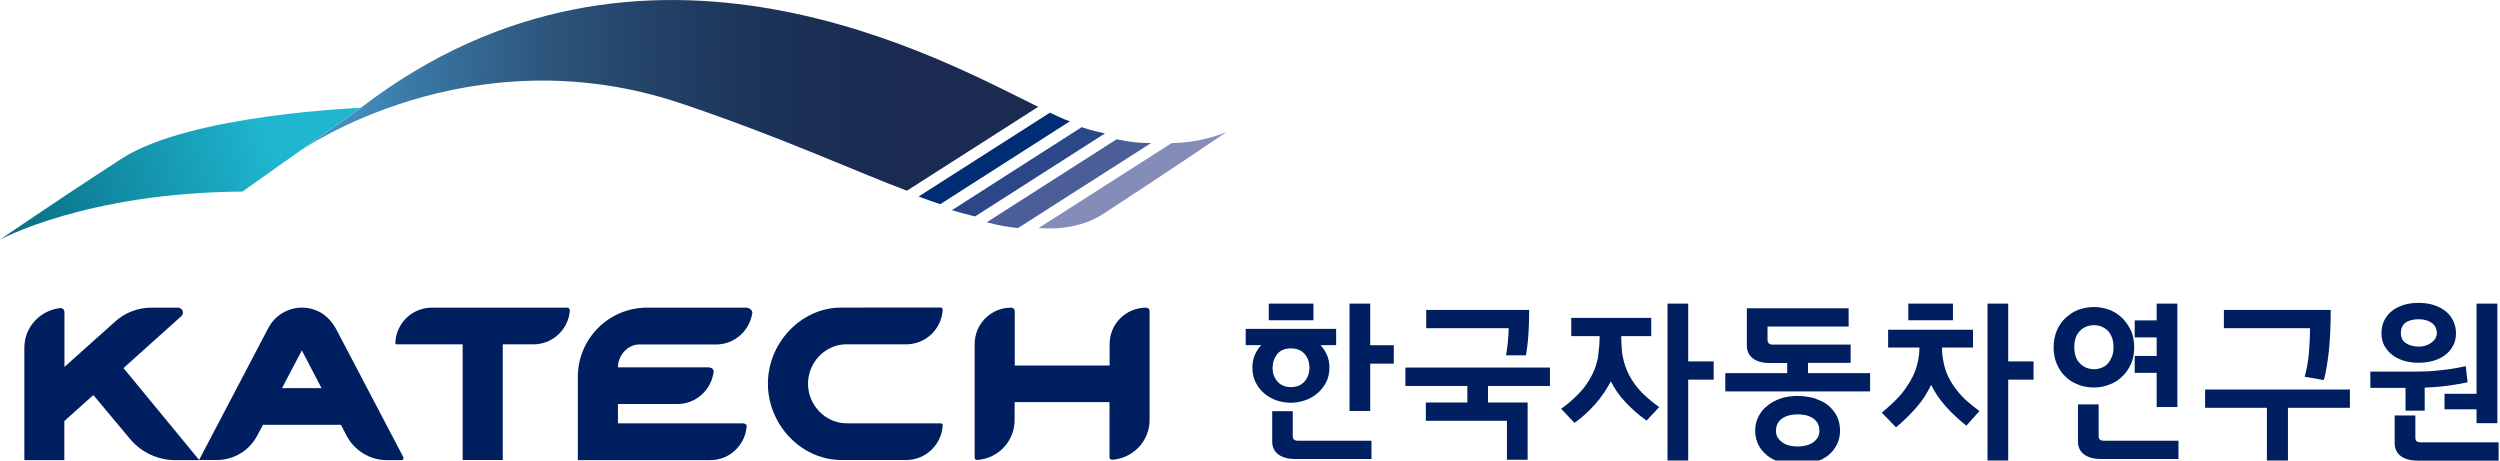 <?xml version="1.0" encoding="utf-8"?>
<!-- Generator: Adobe Illustrator 26.0.2, SVG Export Plug-In . SVG Version: 6.00 Build 0)  -->
<svg version="1.1" id="Layer_1" xmlns="http://www.w3.org/2000/svg" xmlns:xlink="http://www.w3.org/1999/xlink" x="0px" y="0px"
	 viewBox="0 0 198.2 36.51" style="enable-background:new 0 0 198.2 36.51;" xml:space="preserve">
<style type="text/css">
	.st0{fill:url(#SVGID_1_);}
	.st1{fill:#2B4788;}
	.st2{fill:#002D74;}
	.st3{fill:url(#SVGID_00000034811121082779347890000005468051730455195824_);}
	.st4{fill:#4C5E98;}
	.st5{fill:#848DB7;}
	.st6{fill:#001F60;}
</style>
<g>
	<g>
		<linearGradient id="SVGID_1_" gradientUnits="userSpaceOnUse" x1="-5.893" y1="20.299" x2="21.451" y2="11.375">
			<stop  offset="0" style="stop-color:#01566C"/>
			<stop  offset="1" style="stop-color:#1FB6D0"/>
		</linearGradient>
		<path class="st0" d="M0,19c0,0,6.8-3.73,19.22-3.81l9.37-6.64c0,0-13.5,0.52-18.92,4.01C4.25,16.07,0,19,0,19z"/>
		<path class="st1" d="M85.76,10.08l-10.29,6.58c0.57,0.19,1.31,0.36,1.83,0.5l10.3-6.58C87.07,10.46,86.33,10.29,85.76,10.08z"/>
		<path class="st2" d="M84.42,9.47c-0.32-0.13-0.71-0.31-1.18-0.54l-10.41,6.65c0.6,0.22,1.17,0.43,1.71,0.61l10.29-6.58
			C84.69,9.57,84.56,9.53,84.42,9.47z"/>
		
			<linearGradient id="SVGID_00000076563524844116554980000011305230323255296678_" gradientUnits="userSpaceOnUse" x1="27.55" y1="6.686" x2="71.301" y2="7.771">
			<stop  offset="0" style="stop-color:#448FBF"/>
			<stop  offset="0.136" style="stop-color:#3976A2"/>
			<stop  offset="0.34" style="stop-color:#2E587F"/>
			<stop  offset="0.534" style="stop-color:#244369"/>
			<stop  offset="0.714" style="stop-color:#1D355B"/>
			<stop  offset="0.875" style="stop-color:#1A2D53"/>
			<stop  offset="1" style="stop-color:#1A2A51"/>
		</linearGradient>
		<path style="fill:url(#SVGID_00000076563524844116554980000011305230323255296678_);" d="M28.59,8.56l-4.83,3.42
			c0,0,13.39-9.45,30.24-3.78c8.04,2.71,13.65,5.32,17.9,6.92l10.41-6.65C75.12,4.99,51.14-8.76,28.59,8.56z"/>
		<path class="st4" d="M88.53,11.04l-10.3,6.58c0.88,0.24,1.7,0.39,2.48,0.46l10.55-6.74C90.44,11.35,89.53,11.27,88.53,11.04z"/>
		<path class="st5" d="M92.89,11.34l-10.55,6.74c1.75,0.15,3.63-0.16,5.09-1.1c5.43-3.53,9.83-6.53,9.83-6.53
			S95.39,11.32,92.89,11.34z"/>
	</g>
	<g>
		<path class="st6" d="M20.85,33.68h6.18l0.44,0.85c0.63,1.2,1.86,1.95,3.21,1.95h1.14c0.13,0,0.21-0.13,0.15-0.25l-5.31-10.12
			c-0.37-0.7-0.96-1.29-1.71-1.55c-1.46-0.51-3,0.15-3.67,1.43l-5.5,10.48h1.41c1.35,0,2.59-0.75,3.21-1.95L20.85,33.68z
			 M23.93,27.78l1.56,2.99h-3.13L23.93,27.78z"/>
		<path class="st6" d="M9.79,29.18l4.58-4.11c0.27-0.24,0.1-0.68-0.26-0.68H12c-1.06,0-2.08,0.39-2.87,1.1l-4.02,3.6V24.8
			c0-0.29-0.16-0.36-0.28-0.38c-1.62,0.15-2.9,1.49-2.9,3.15v8.91H5.1v-3.1l2.3-2.06l2.91,3.48c0.89,1.07,2.21,1.68,3.6,1.68h1.89
			L9.79,29.18z"/>
		<path class="st6" d="M44.98,24.39h-0.06c0,0,0,0,0,0v0H34.24c-1.58,0-2.86,1.26-2.9,2.83c0.01,0.04,0.04,0.08,0.12,0.08h5.22v9.17
			h3.18V27.3h2.43c1.53,0,2.77-1.18,2.89-2.68C45.17,24.44,45.05,24.39,44.98,24.39z"/>
		<path class="st6" d="M58.9,33.56h-9.91v-1.53h4.71c1.5,0,2.72-1.14,2.88-2.59c-0.02-0.27-0.3-0.31-0.42-0.32h-7.17
			c0-0.93,0.76-1.81,1.69-1.81h6.09c1.48,0,2.69-1.11,2.88-2.55c-0.06-0.31-0.44-0.37-0.44-0.37H51.3c-3.03,0-5.49,2.46-5.49,5.49
			v6.6h10.5c1.54,0,2.79-1.2,2.89-2.72C59.17,33.62,59.02,33.57,58.9,33.56z"/>
		<path class="st6" d="M90.86,24.39c-1.6,0-2.89,1.29-2.89,2.89v1.7h-7.52v-4.3c0-0.16-0.13-0.29-0.29-0.29h0
			c-1.6,0-2.89,1.29-2.89,2.89v8.98c0,0-0.02,0.23,0.23,0.2c0.01,0,0.03,0,0.04,0c1.63-0.14,2.9-1.5,2.9-3.17v-1.41h7.52v4.39
			c0,0.06,0.05,0.16,0.2,0.18c1.66-0.11,2.98-1.47,2.98-3.16v-8.62C91.15,24.52,91.02,24.39,90.86,24.39z"/>
		<path class="st6" d="M74.58,33.56c-2.06,0-7.33,0-7.45,0c-1.69,0-3.07-1.44-3.07-3.14c0-1.64,1.29-3.05,2.92-3.12
			c0.06,0,2.61,0,4.85,0c1.56,0,2.82-1.21,2.91-2.75c0-0.1-0.08-0.16-0.17-0.17c-2.26,0-8.06,0-8.21,0.01
			c-3.06,0.21-5.48,2.92-5.48,6.03c0,3.18,2.54,5.97,5.71,6.05l5.25,0c1.56,0,2.82-1.23,2.9-2.77
			C74.74,33.57,74.58,33.56,74.58,33.56z"/>
	</g>
	<g>
		<path class="st6" d="M102.49,34.57v-1.97h-1.63v2.39c0,0.46,0.17,0.81,0.5,1.05c0.33,0.23,0.77,0.35,1.31,0.35h6.06v-1.45h-5.86
			C102.61,34.93,102.49,34.81,102.49,34.57z"/>
		<polygon class="st6" points="108.63,24.07 106.99,24.07 106.99,32.58 108.63,32.58 108.63,28.83 110.5,28.83 110.5,27.37 
			108.63,27.37 		"/>
		<polygon class="st6" points="111.42,30.6 116.33,30.6 116.33,31.91 113.04,31.91 113.04,33.36 119.47,33.36 119.47,36.45 
			121.11,36.45 121.11,31.91 117.97,31.91 117.97,30.6 122.88,30.6 122.88,29.14 111.42,29.14 		"/>
		<path class="st6" d="M130.18,31.14c-0.41-0.42-0.76-0.9-1.04-1.43c-0.23-0.47-0.39-0.93-0.47-1.37c-0.03-0.11-0.05-0.23-0.07-0.38
			c-0.02-0.15-0.03-0.3-0.04-0.46c-0.01-0.16-0.02-0.31-0.02-0.46c0-0.14-0.01-0.27-0.01-0.39h2.38V25.2h-6.34v1.45h2.25
			c0,0.24-0.01,0.53-0.04,0.84c-0.03,0.32-0.06,0.6-0.09,0.83c-0.04,0.23-0.11,0.47-0.18,0.7c-0.07,0.23-0.17,0.46-0.29,0.7
			c-0.27,0.53-0.61,1.03-1.04,1.47c-0.42,0.44-0.89,0.85-1.4,1.21l-0.01,0.01l1.05,1.11l0.01,0.01l0.01-0.01
			c0.56-0.4,1.1-0.89,1.61-1.46c0.5-0.56,0.92-1.18,1.26-1.83c0.3,0.61,0.7,1.18,1.19,1.69c0.49,0.52,1.04,1,1.63,1.42l0.01,0.01
			l0.99-1.07l0.01-0.01l-0.01-0.01C131.05,31.93,130.6,31.55,130.18,31.14z"/>
		<polygon class="st6" points="133.84,24.07 132.2,24.07 132.2,36.72 133.84,36.72 133.84,30.1 135.86,30.1 135.86,28.65 
			133.84,28.65 		"/>
		<path class="st6" d="M144.91,32.11c-0.15-0.12-0.32-0.22-0.49-0.3c-0.17-0.08-0.37-0.16-0.57-0.24c-0.2-0.05-0.42-0.1-0.65-0.13
			c-0.22-0.03-0.46-0.05-0.7-0.05c-0.48,0-0.93,0.07-1.33,0.2c-0.41,0.14-0.77,0.34-1.06,0.58c-0.15,0.12-0.29,0.25-0.4,0.39
			c-0.11,0.14-0.21,0.3-0.3,0.47c-0.17,0.33-0.26,0.7-0.26,1.1c0,0.43,0.09,0.81,0.26,1.14c0.14,0.3,0.38,0.58,0.7,0.85
			c0.27,0.21,0.63,0.4,1.07,0.54c0.2,0.05,0.42,0.1,0.64,0.13c0.22,0.03,0.45,0.05,0.69,0.05c0.45,0,0.9-0.06,1.35-0.19
			c0.21-0.07,0.4-0.15,0.57-0.23c0.17-0.08,0.34-0.19,0.49-0.3c0.3-0.24,0.53-0.53,0.7-0.85c0.17-0.33,0.26-0.71,0.26-1.13
			c0-0.43-0.09-0.82-0.26-1.17C145.44,32.64,145.2,32.35,144.91,32.11z M141.86,32.92c0.1-0.02,0.2-0.03,0.31-0.05
			c0.11-0.01,0.22-0.02,0.35-0.02c0.11,0,0.21,0.01,0.33,0.02c0.11,0.01,0.22,0.03,0.33,0.05c0.2,0.05,0.39,0.13,0.55,0.24
			c0.13,0.08,0.26,0.21,0.38,0.4c0.09,0.19,0.13,0.38,0.13,0.59c0,0.2-0.04,0.38-0.13,0.53c-0.12,0.19-0.25,0.32-0.38,0.4
			c-0.16,0.11-0.34,0.19-0.55,0.24c-0.21,0.05-0.43,0.08-0.65,0.08c-0.18,0-0.39-0.02-0.64-0.07c-0.21-0.05-0.4-0.13-0.56-0.24
			c-0.16-0.11-0.29-0.24-0.39-0.4c-0.1-0.14-0.14-0.32-0.14-0.54c0-0.23,0.05-0.43,0.15-0.6c0.06-0.13,0.19-0.27,0.37-0.4
			C141.48,33.05,141.67,32.97,141.86,32.92z"/>
		<path class="st6" d="M143.33,28.77h3.39v-1.45h-6.21c-0.12,0-0.21-0.03-0.28-0.1c-0.06-0.07-0.1-0.16-0.1-0.27v-1.06h6.43v-1.45
			h-8.07v2.93c0,0.46,0.16,0.81,0.49,1.05c0.32,0.24,0.76,0.36,1.3,0.36h1.41v0.8h-4.91v1.45h11.48v-1.45h-4.92V28.77z"/>
		<path class="st6" d="M166.38,34.57v-2.51h-1.64V35c0,0.45,0.17,0.8,0.5,1.04c0.33,0.23,0.77,0.35,1.3,0.35h6.17v-1.45h-5.96
			C166.51,34.93,166.38,34.81,166.38,34.57z"/>
		<polygon class="st6" points="170.98,32.27 172.62,32.27 172.62,24.07 170.98,24.07 170.98,25.4 169.24,25.4 169.24,26.75 
			170.98,26.75 170.98,28.22 169.24,28.22 169.24,29.56 170.98,29.56 		"/>
		<path class="st6" d="M167.26,30.48c0.38-0.14,0.72-0.36,1.01-0.65c0.28-0.27,0.51-0.61,0.69-1.01c0.16-0.38,0.24-0.81,0.24-1.29
			c0-0.46-0.08-0.89-0.24-1.29c-0.18-0.38-0.41-0.72-0.69-1.01c-0.32-0.3-0.66-0.52-1.01-0.66c-0.41-0.15-0.83-0.23-1.25-0.23
			c-0.44,0-0.86,0.08-1.27,0.23c-0.36,0.14-0.7,0.37-1.01,0.66c-0.27,0.25-0.5,0.59-0.68,1.01c-0.16,0.4-0.24,0.84-0.24,1.29
			c0,0.48,0.08,0.92,0.24,1.29c0.18,0.43,0.41,0.77,0.67,1.01c0.28,0.29,0.62,0.5,1.01,0.65c0.38,0.16,0.8,0.24,1.27,0.24
			C166.45,30.72,166.87,30.64,167.26,30.48z M164.9,28.81c-0.3-0.29-0.45-0.73-0.45-1.29c0-0.56,0.15-0.99,0.45-1.29
			c0.3-0.3,0.68-0.45,1.12-0.45c0.42,0,0.79,0.15,1.1,0.45c0.29,0.32,0.44,0.75,0.44,1.29c0,0.28-0.04,0.53-0.12,0.75
			c-0.09,0.21-0.2,0.4-0.33,0.55c-0.14,0.16-0.3,0.27-0.49,0.33c-0.18,0.08-0.38,0.12-0.6,0.12
			C165.57,29.27,165.19,29.11,164.9,28.81z"/>
		<polygon class="st6" points="174.82,32.33 179.72,32.33 179.72,36.72 181.39,36.72 181.39,32.33 186.3,32.33 186.3,30.88 
			174.82,30.88 		"/>
		<path class="st6" d="M183.06,27.89c-0.05,0.66-0.17,1.32-0.34,1.96l0,0.02l1.51,0.26l0.01,0l0-0.01c0.17-0.64,0.3-1.44,0.4-2.36
			c0.09-0.93,0.14-1.99,0.14-3.17v-0.02h-8.47v1.45h6.83C183.14,26.6,183.11,27.23,183.06,27.89z"/>
		<path class="st6" d="M189.65,28.13c0.26,0.2,0.57,0.36,0.93,0.47c0.36,0.11,0.75,0.16,1.17,0.16c0.4,0,0.79-0.05,1.14-0.15
			c0.36-0.1,0.68-0.25,0.94-0.45c0.27-0.19,0.48-0.44,0.64-0.73c0.16-0.29,0.24-0.63,0.24-1.01c0-0.35-0.07-0.67-0.21-0.97
			c-0.14-0.29-0.34-0.55-0.59-0.76c-0.26-0.21-0.57-0.38-0.94-0.5c-0.37-0.12-0.78-0.18-1.23-0.18c-0.41,0-0.8,0.05-1.16,0.16
			c-0.36,0.11-0.67,0.26-0.93,0.47c-0.26,0.2-0.47,0.45-0.62,0.75c-0.15,0.3-0.23,0.64-0.23,1.03c0,0.36,0.08,0.69,0.22,0.97
			C189.19,27.68,189.39,27.93,189.65,28.13z M190.34,26.41c0-0.37,0.13-0.65,0.37-0.83c0.25-0.18,0.6-0.27,1.06-0.27
			c0.41,0,0.75,0.1,1.02,0.29c0.26,0.19,0.4,0.46,0.4,0.81c0,0.15-0.04,0.29-0.11,0.41c-0.07,0.13-0.18,0.24-0.31,0.34
			c-0.13,0.1-0.28,0.18-0.45,0.23c-0.17,0.06-0.35,0.09-0.55,0.09c-0.4,0-0.74-0.09-1.02-0.27
			C190.47,27.03,190.34,26.76,190.34,26.41z"/>
		<path class="st6" d="M190.71,32.56h1.52v-1.83c0.3-0.02,0.59-0.04,0.88-0.05c0.29-0.02,0.58-0.05,0.87-0.09
			c0.57-0.07,1.12-0.17,1.64-0.28l0.01,0l-0.14-1.26l0-0.02l-0.02,0c-0.66,0.15-1.32,0.26-1.97,0.32c-0.34,0.04-0.68,0.07-1.01,0.09
			c-0.34,0.01-0.67,0.02-1.01,0.02h-3.56v1.29h2.79V32.56z"/>
		<polygon class="st6" points="193.8,32.45 196.34,32.45 196.34,33.55 197.99,33.55 197.99,24.07 196.34,24.07 196.34,31.22 
			193.8,31.22 		"/>
		<path class="st6" d="M191.86,35.06c-0.25,0-0.37-0.12-0.37-0.36v-1.76h-1.64v2.19c0,0.45,0.17,0.8,0.5,1.04
			c0.33,0.23,0.77,0.35,1.31,0.35h6.43v-1.45H191.86z"/>
		<path class="st6" d="M102.35,31.93c0.36,0,0.72-0.06,1.08-0.18c0.36-0.12,0.69-0.3,0.98-0.54c0.29-0.24,0.53-0.53,0.71-0.87
			c0.18-0.34,0.28-0.74,0.28-1.19c0-0.37-0.07-0.71-0.2-1.01c-0.13-0.29-0.3-0.56-0.51-0.78h1.24v-1.29h-7.17v1.29h1.23
			c-0.2,0.22-0.37,0.47-0.5,0.76c-0.13,0.3-0.2,0.65-0.2,1.03c0,0.44,0.09,0.83,0.26,1.17c0.17,0.34,0.4,0.63,0.68,0.87
			c0.28,0.24,0.6,0.42,0.96,0.55C101.57,31.87,101.96,31.93,102.35,31.93z M101.27,28.06c0.24-0.29,0.61-0.44,1.08-0.44
			c0.45,0,0.81,0.14,1.07,0.43c0.26,0.28,0.39,0.66,0.39,1.11c0,0.43-0.13,0.8-0.39,1.09c-0.26,0.29-0.62,0.44-1.08,0.44
			c-0.45,0-0.81-0.15-1.06-0.44c-0.26-0.29-0.39-0.66-0.39-1.1C100.9,28.72,101.03,28.35,101.27,28.06z"/>
		<rect x="100.59" y="24.07" class="st6" width="3.54" height="1.32"/>
		<rect x="151.29" y="24.07" class="st6" width="3.54" height="1.32"/>
		<path class="st6" d="M155.97,31.82c-0.31-0.27-0.59-0.57-0.84-0.89c-0.25-0.32-0.47-0.67-0.66-1.04c-0.18-0.37-0.31-0.77-0.39-1.2
			c-0.08-0.39-0.12-0.78-0.12-1.14h2.46v-1.41h-6.73v1.41h2.48c0,0.19-0.01,0.38-0.03,0.57c-0.02,0.19-0.06,0.39-0.1,0.59
			c-0.09,0.41-0.23,0.8-0.41,1.16c-0.18,0.36-0.4,0.71-0.64,1.04c-0.24,0.33-0.52,0.64-0.83,0.94c-0.31,0.29-0.63,0.58-0.96,0.86
			l-0.01,0.01l1.12,1.15l0.01,0.01l0.01-0.01c0.54-0.45,1.07-0.97,1.57-1.53c0.49-0.55,0.89-1.17,1.2-1.83
			c0.28,0.58,0.66,1.14,1.13,1.68c0.48,0.54,1.04,1.06,1.65,1.55l0.01,0.01l1.04-1.16l-0.01-0.01
			C156.6,32.34,156.28,32.09,155.97,31.82z"/>
		<polygon class="st6" points="159.21,24.07 157.57,24.07 157.57,36.72 159.21,36.72 159.21,30.1 161.22,30.1 161.22,28.65 
			159.21,28.65 		"/>
		<path class="st6" d="M119.54,27.15c-0.03,0.32-0.08,0.66-0.14,1.02h1.58c0.06-0.36,0.12-0.78,0.16-1.24
			c0.06-0.67,0.09-1.45,0.09-2.34v-0.02h-8.16v1.45h6.54C119.6,26.39,119.58,26.77,119.54,27.15z"/>
	</g>
</g>
</svg>
